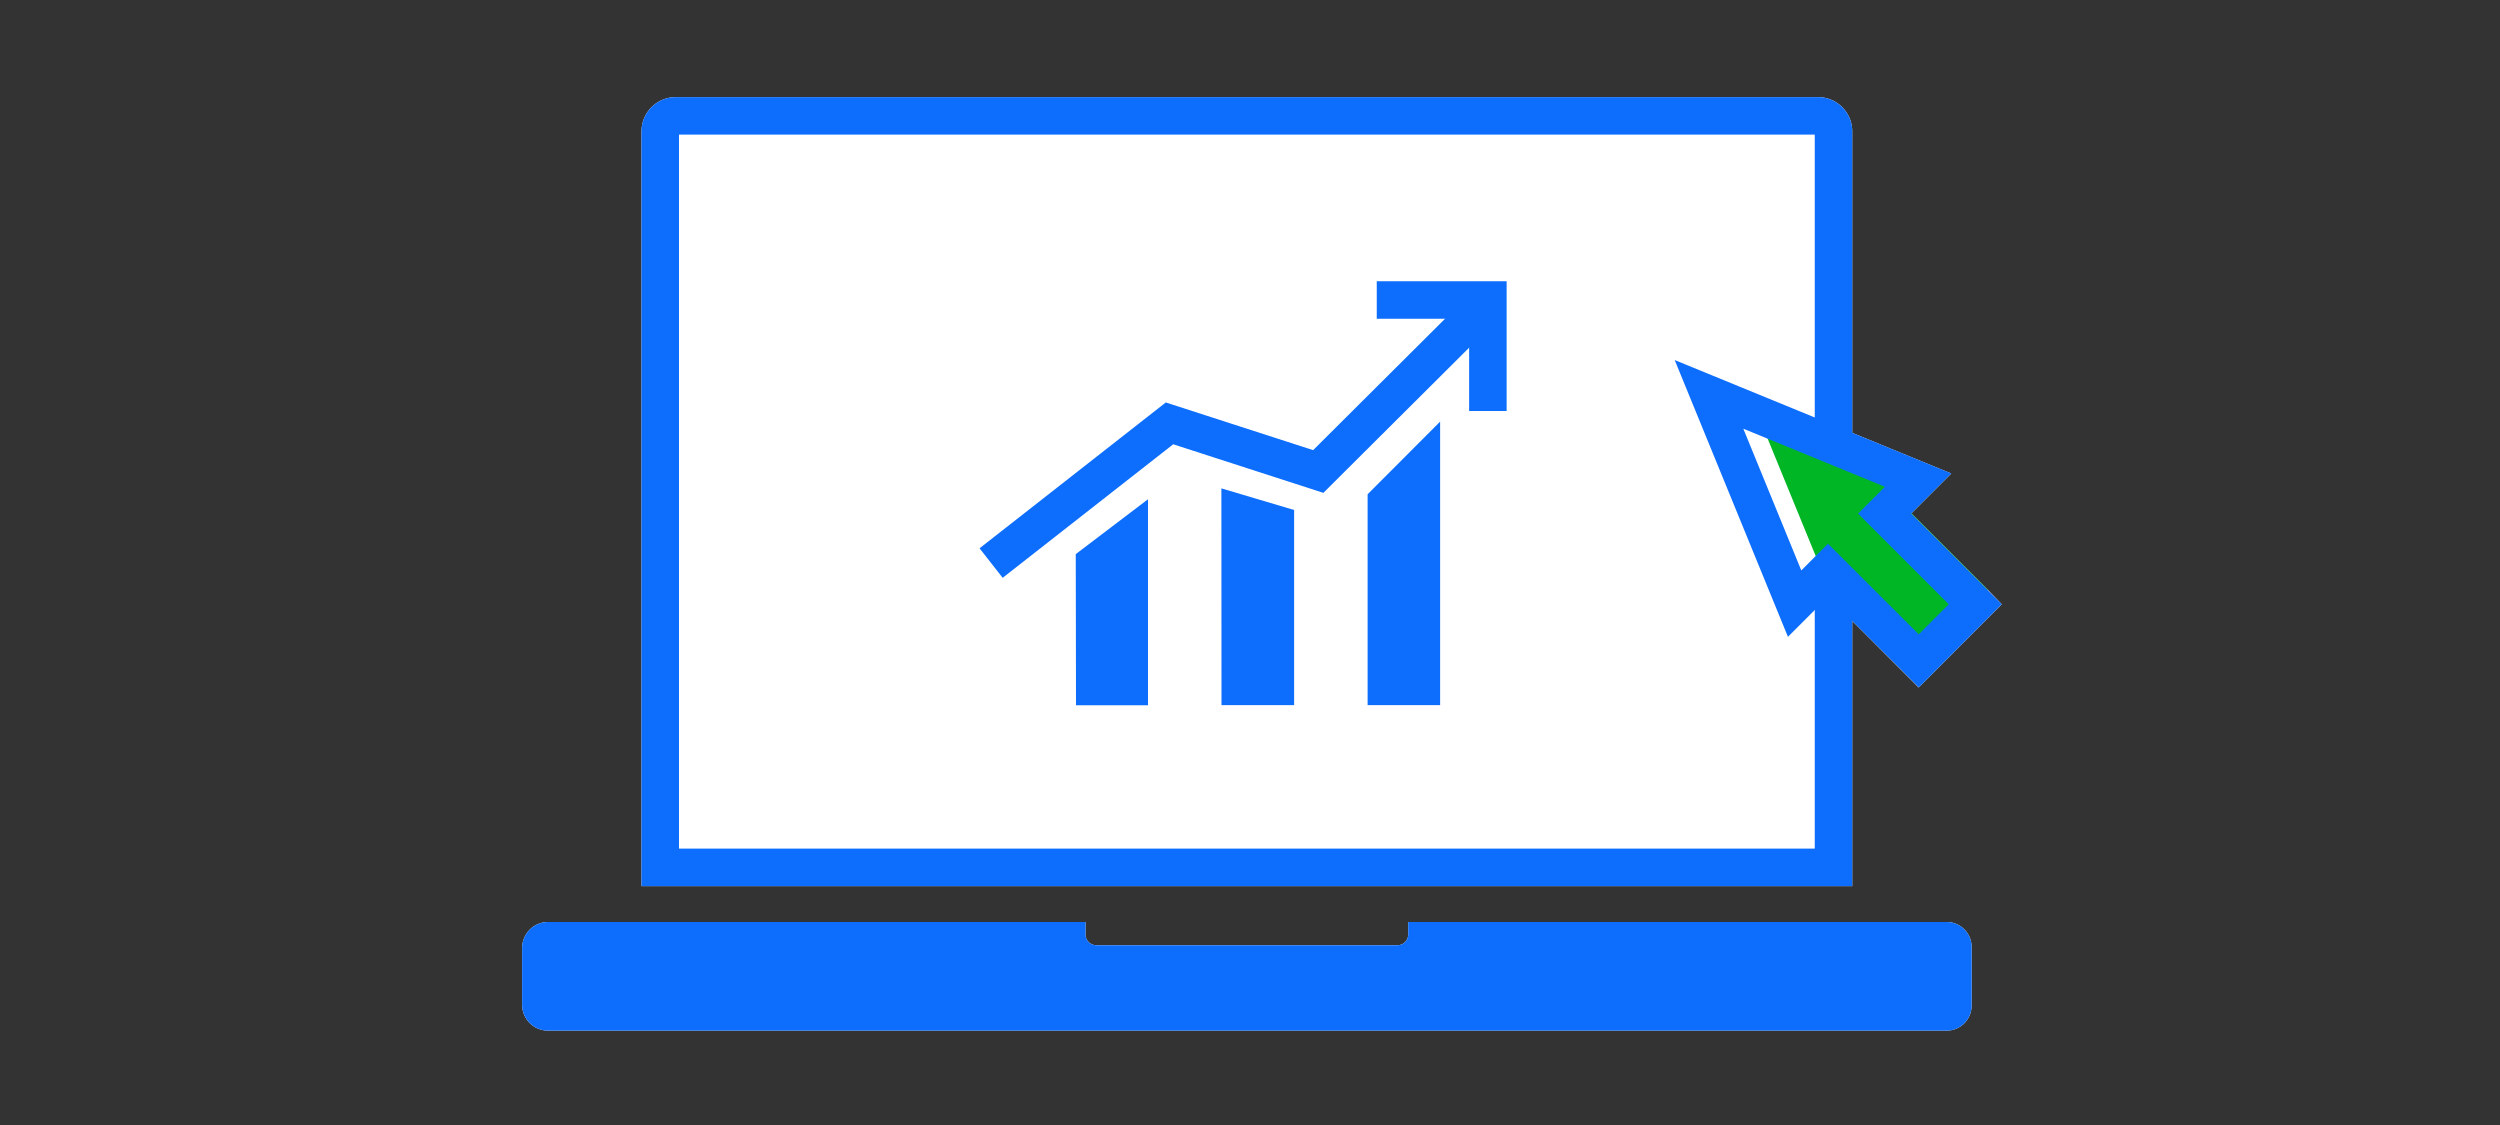 <svg xmlns="http://www.w3.org/2000/svg" viewBox="0 0 200 90"><rect x="0" y="0" width="200" height="90" fill="#333333" stroke="none"/><defs><style>.cls-1{fill:#fff;}.cls-2{fill:none;stroke:#0d6efd;stroke-linecap:square;stroke-miterlimit:10;stroke-width:3px;}.cls-3{fill:#0d6efd;}.cls-4{fill:#00b624;}</style></defs><title>investment_smp_200x90</title><g id="FLT_ART_WORKS" data-name="FLT ART WORKS"><path class="cls-1" d="M160.14,48.34,153.49,55l-5.31-5.32V70.89H51.32V10.5a2.74,2.74,0,0,1,2.74-2.73h91.38a2.74,2.74,0,0,1,2.74,2.73V34.63l7.92,3.25-3.19,3.19,6.1,6.1h0Z"/><path class="cls-1" d="M155.73,73.76H112.66v1a.87.87,0,0,1-.86.86H87.7a.87.87,0,0,1-.86-.86v-1h-43a2.08,2.08,0,0,0-2.07,2.08v4.54a2.07,2.07,0,0,0,2.07,2.07H155.73a2,2,0,0,0,2-2V75.72A2,2,0,0,0,155.73,73.76Z"/><path class="cls-2" d="M54.06,9.27h91.38a1.24,1.24,0,0,1,1.24,1.24V69.39a0,0,0,0,1,0,0H52.82a0,0,0,0,1,0,0V10.5A1.24,1.24,0,0,1,54.06,9.27Z"/><path class="cls-3" d="M155.73,73.76H112.66v1a.87.87,0,0,1-.86.86H87.7a.87.87,0,0,1-.86-.86v-1h-43a2.08,2.08,0,0,0-2.07,2.08v4.54a2.07,2.07,0,0,0,2.07,2.07H155.73a2,2,0,0,0,2-2V75.72A2,2,0,0,0,155.73,73.76Z"/><polygon class="cls-1" points="152.45 41.09 155.47 38.06 134.61 29.51 143.16 50.37 146.18 47.35 153.01 54.19 159.28 47.92 152.45 41.09"/><polygon class="cls-4" points="155 38.47 140.33 32.45 146.34 47.13 147.48 45.98 153.83 52.34 159.01 47.17 152.65 40.81 155 38.47"/><polygon class="cls-2" points="153.45 38.41 136.72 31.55 143.57 48.29 146.24 45.62 153.5 52.87 158.02 48.34 150.77 41.09 153.45 38.41"/><g id="WORKING_COPY" data-name="WORKING COPY"><path class="cls-3" d="M86.06,44.33l5.78-4.39,0,16.48H86.08ZM97.72,56.41h5.81l0-15.61-5.82-1.73Zm11.69,0,5.8,0,0-22.68-5.8,5.81Z"/><polyline class="cls-2" points="80.47 44.12 93.56 33.87 105.46 37.72 118.01 25.22"/><polyline class="cls-2" points="111.64 24 119.03 24 119.03 31.38"/></g></g></svg>